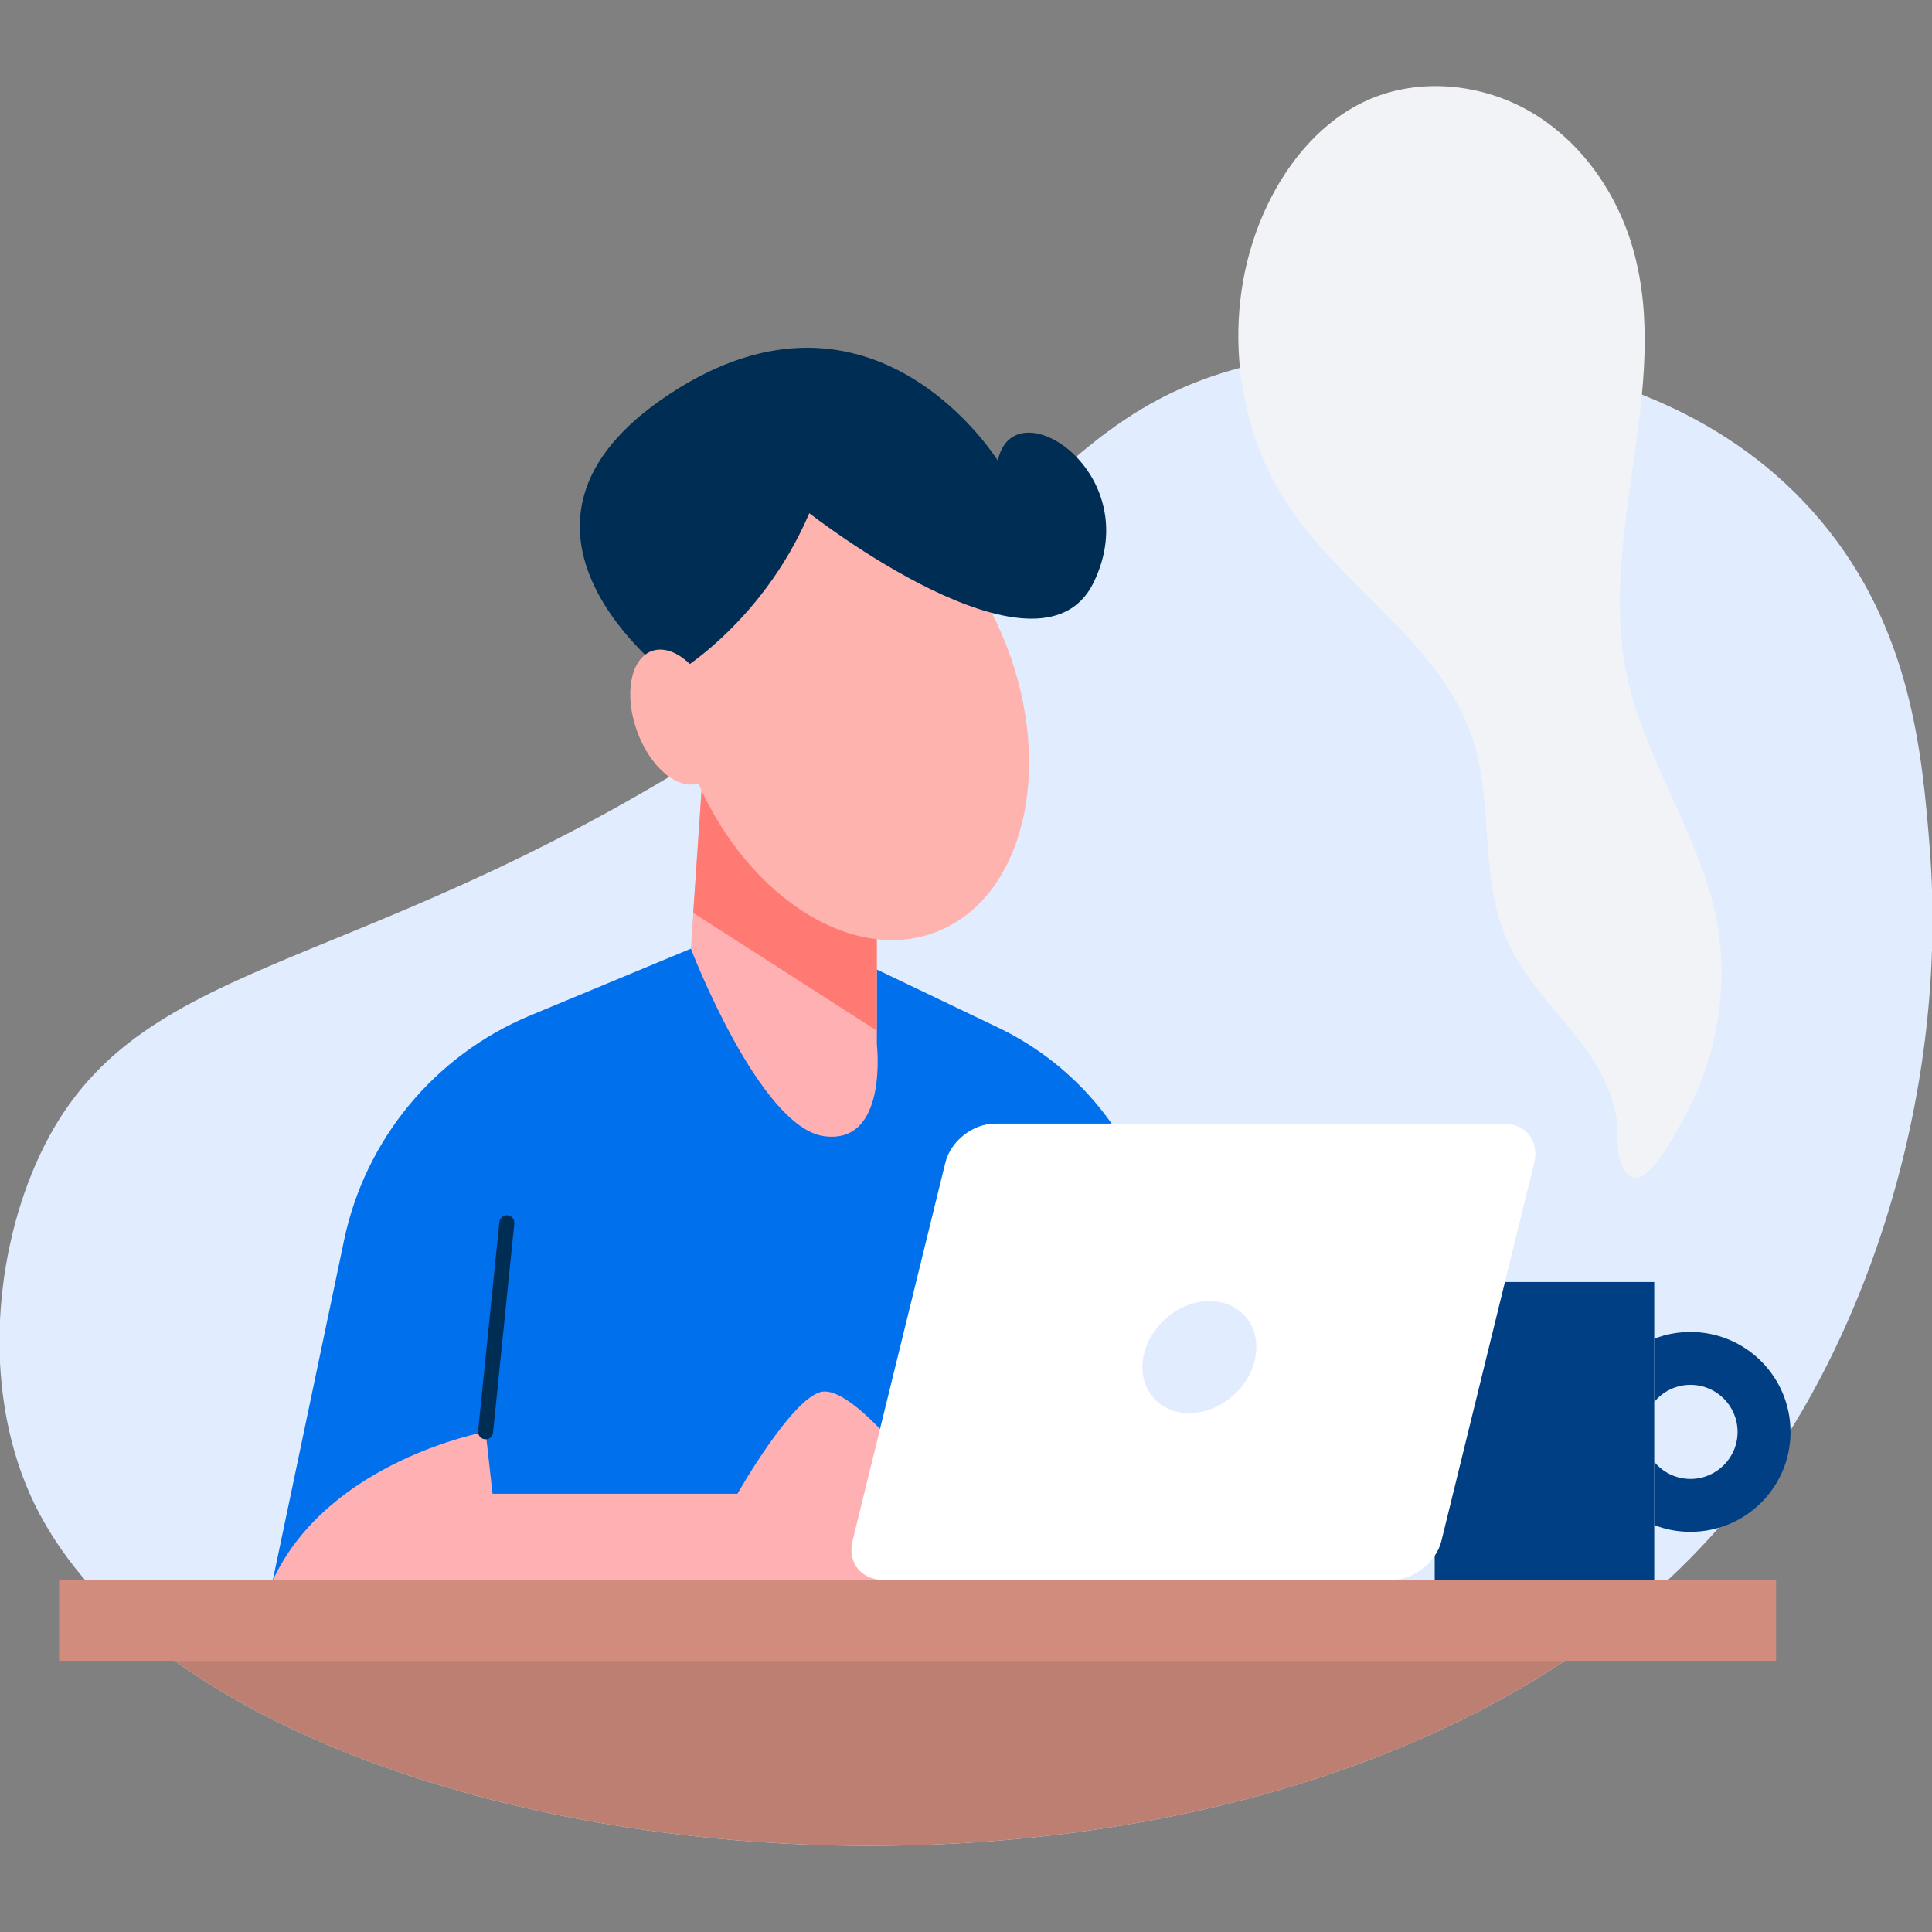 <svg xmlns="http://www.w3.org/2000/svg" viewBox="0 0 300 300"><rect x="0" y="0" width="300" height="300" fill="#808080" stroke="none"/><defs><style>.c{fill:#fff;}.d{fill:#003f83;}.e{fill:#bc7f72;}.f{fill:#ffb3ae;}.g{fill:#e1ecff;}.h{fill:#d18c7e;}.i{fill:#0070ed;}.j{fill:#f1f3f6;}.k{fill:#002d53;}.l{fill:#ffb0b3;}.m{fill:#ff7a72;}</style></defs><g id="a"></g><g id="b"><g><path class="g" d="M5.34,233.49c4.45,9.17,11.97,17.38,21.79,24.4,48.56,34.85,153.13,41.62,215.86,0,10.35-6.84,19.55-15.01,27.17-24.59,20.33-25.52,32.36-64.57,29.5-101.43-1.18-15.14-2.95-34.29-16.85-50.92-28.04-33.51-79.77-25.93-82.38-25.49-36.22,5.87-36.84,27.48-89.22,60.68C52.96,153.1,19.79,147.88,5.49,180.89c-6.56,15.11-8.18,36-.16,52.6Z"></path><g><g><path class="i" d="M191.97,245.32l-12.15-54.53c-3.05-13.68-12.21-25.19-24.85-31.24l-35.86-17.16-36.79,15.3c-14.79,6.15-25.6,19.2-28.89,34.88l-11.06,52.75H191.97Z"></path><path class="l" d="M141.84,227.88s-9.59-12.57-14.2-11.77-13.13,15.84-13.13,15.84h-38.03l-1.07-9.62s-24.33,4.41-33.02,22.99h95.18l4.28-17.44Z"></path><path class="k" d="M75.4,223.5c.59,0,1.1-.45,1.16-1.05l3.3-32.46c.06-.64-.4-1.21-1.04-1.28-.65-.05-1.21,.4-1.28,1.04l-3.3,32.46c-.06,.64,.4,1.21,1.04,1.28,.04,0,.08,0,.12,0Z"></path></g><g><path class="l" d="M136.16,136.91v25.27s1.8,15.64-8.22,14.24c-10.03-1.4-20.66-29.1-20.66-29.1l1.65-24.57,27.23,14.17Z"></path><polygon class="m" points="107.64 141.75 136.14 160.03 136.14 136.9 108.94 122.73 107.64 141.75"></polygon><ellipse class="f" cx="131.85" cy="109.73" rx="26.21" ry="37.5" transform="translate(-30.72 55) rotate(-21.16)"></ellipse><path class="k" d="M104.09,105.11s13.96-7.64,21.58-25.42c0,0,35.69,27.94,44.11,10.83,8.42-17.11-12.43-30.61-14.84-18.98,0,0-19.23-31.15-50.85-10.43-31.63,20.72,0,44,0,44Z"></path><path class="f" d="M98.91,113.5c2.03,5.66,6.36,9.29,9.67,8.11s4.35-6.74,2.31-12.41c-2.03-5.66-6.36-9.29-9.67-8.11-3.31,1.19-4.35,6.74-2.31,12.41Z"></path></g></g><g><g><rect class="d" x="222.78" y="199.07" width="34.09" height="46.26"></rect><path class="d" d="M269.81,222.36c0,4.03-3.29,7.29-7.31,7.29-2.27,0-4.3-1.04-5.63-2.66v9.81c1.73,.7,3.65,1.06,5.63,1.06,8.57,0,15.53-6.93,15.53-15.5,0-8.57-6.95-15.53-15.53-15.53-1.98,0-3.89,.36-5.63,1.06v9.81c1.33-1.62,3.35-2.66,5.63-2.66,4.03,0,7.31,3.26,7.31,7.31Z"></path></g><path class="j" d="M247.31,164.48c-4.19-6.4-10.29-11.58-13.37-18.59-4.23-9.64-2-20.98-5.23-31-4.68-14.53-19.49-23.09-28.17-35.65-9.45-13.67-10.92-32.47-3.72-47.44,3.29-6.84,8.46-13.02,15.36-16.17,8.19-3.73,18.16-2.68,25.87,1.96,7.7,4.65,13.15,12.59,15.58,21.26,5.98,21.36-5.58,44.39-.99,66.09,2.73,12.9,10.95,24.13,13.73,37.02,2.41,11.22,.14,23.21-5.65,33.06-1.7,2.88-6.42,11.99-8.95,5.73-.96-2.38-.37-5.3-.88-7.8-.62-3.01-1.89-5.91-3.56-8.47Z"></path></g><g><rect class="h" x="9.18" y="245.32" width="266.61" height="12.57"></rect><path class="e" d="M27.13,257.89c48.56,34.85,153.13,41.62,215.86,0H27.13Z"></path></g><g><path class="c" d="M132.38,239.28c-.81,3.32,1.32,6.04,4.74,6.04h79c3.42,0,6.88-2.72,7.7-6.04l14.42-58.77c.81-3.32-1.32-6.04-4.74-6.04h-79c-3.42,0-6.88,2.72-7.7,6.04l-14.42,58.77Z"></path><path class="g" d="M177.54,210.73c-.88,4.8,2.3,8.7,7.11,8.7s9.41-3.89,10.29-8.7c.88-4.8-2.3-8.7-7.11-8.7s-9.41,3.89-10.29,8.7Z"></path></g></g></g></svg>